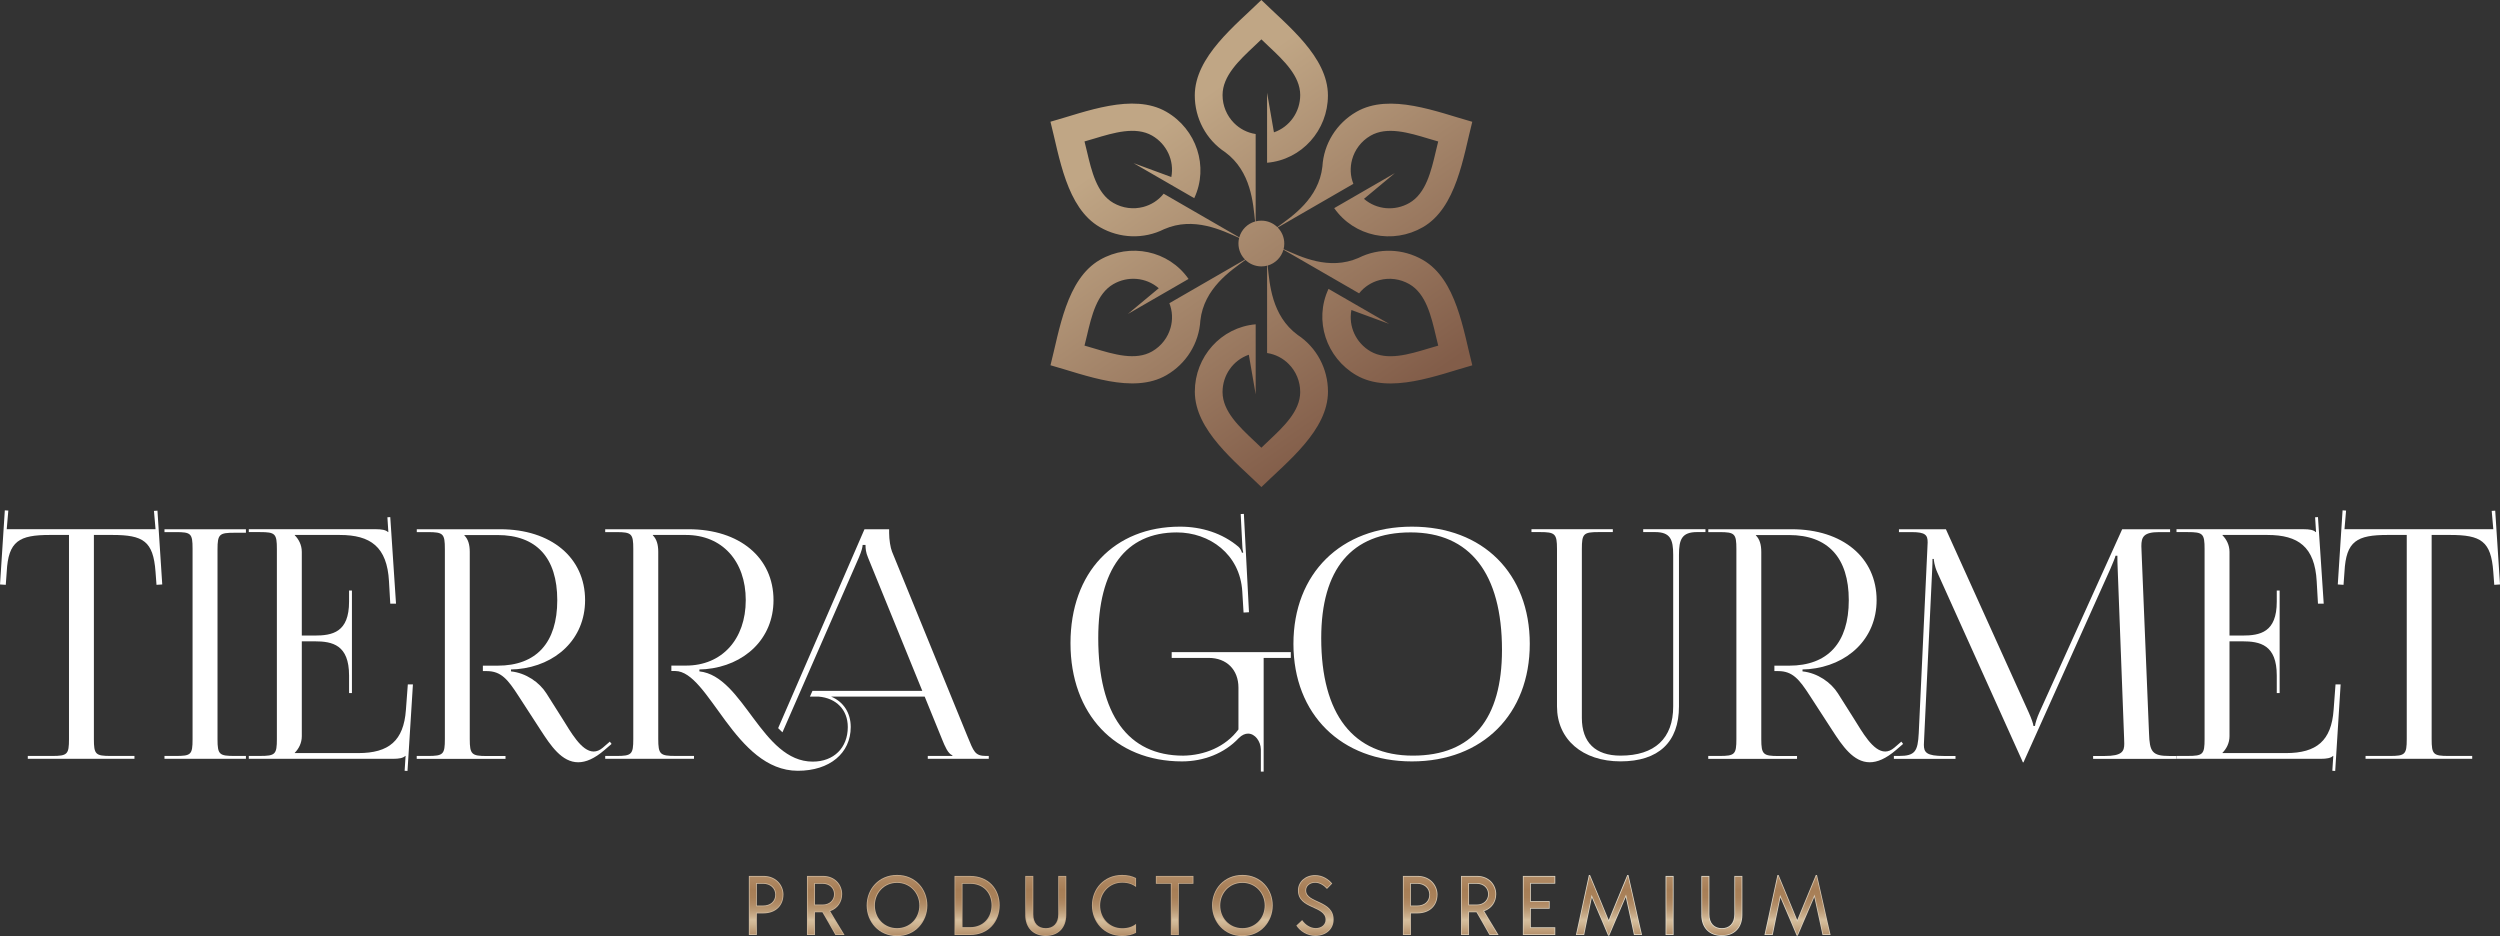 <?xml version="1.0" encoding="UTF-8"?> <svg xmlns="http://www.w3.org/2000/svg" xmlns:xlink="http://www.w3.org/1999/xlink" id="Capa_1" data-name="Capa 1" viewBox="0 0 939.94 351.95"><rect x="0" y="0" width="939.94" height="351.95" fill="#333333" stroke="none"/><defs><style> .cls-1 { fill: url(#linear-gradient); } .cls-1, .cls-2, .cls-3, .cls-4, .cls-5 { stroke-width: 0px; } .cls-2 { fill: none; } .cls-6 { clip-path: url(#clippath-1); } .cls-3 { fill: url(#linear-gradient-2); } .cls-4 { fill: url(#linear-gradient-3); } .cls-5 { fill: #fff; } </style><linearGradient id="linear-gradient" x1="284.9" y1="508" x2="681.51" y2="175.73" gradientUnits="userSpaceOnUse"><stop offset="0" stop-color="#e6e2d5"></stop><stop offset=".11" stop-color="#d8cab5"></stop><stop offset=".23" stop-color="#cdb69b"></stop><stop offset=".34" stop-color="#c6aa8b"></stop><stop offset=".43" stop-color="#c4a686"></stop><stop offset=".73" stop-color="#e4e0d2"></stop><stop offset=".8" stop-color="#d7c9b5"></stop><stop offset=".88" stop-color="#cbb59b"></stop><stop offset=".95" stop-color="#c4a98b"></stop><stop offset="1" stop-color="#c2a586"></stop></linearGradient><linearGradient id="linear-gradient-2" x1="484.87" y1="319.29" x2="484.87" y2="354.66" gradientUnits="userSpaceOnUse"><stop offset="0" stop-color="#c5a785"></stop><stop offset=".43" stop-color="#a77e56"></stop><stop offset=".51" stop-color="#a98159"></stop><stop offset=".58" stop-color="#b08a64"></stop><stop offset=".65" stop-color="#bb9b76"></stop><stop offset=".72" stop-color="#ccb18f"></stop><stop offset=".75" stop-color="#d6bf9e"></stop><stop offset=".8" stop-color="#ceb491"></stop><stop offset=".89" stop-color="#b99671"></stop><stop offset="1" stop-color="#9c6e45"></stop></linearGradient><clipPath id="clippath-1"><path class="cls-2" d="M476.39,61.19c13.07-1.12,22.88-12.25,22.88-25.3,0-14.55-15.33-26.39-25.03-35.89-9.7,9.51-25.03,21.34-25.03,35.89,0,8.6,4.26,16.62,11.43,21.33,9.77,7.21,10.51,19.19,11.24,26.06-2.88.81-5.14,3.09-5.94,5.97l-28.43-16.42c-2,2.51-4.72,4.21-7.7,4.99-3.64.95-7.67.51-11.22-1.53-6.22-3.59-8.17-11.93-9.93-19.38-.3-1.27-.59-2.52-.91-3.73,1.21-.34,2.43-.7,3.69-1.08,7.33-2.21,15.53-4.68,21.75-1.1,5.45,3.15,8.39,9.38,7.2,15.56l-14.19-5.22c7.6,4.39,15.21,8.78,22.81,13.17,5.57-11.88.83-25.94-10.47-32.47-12.59-7.27-30.52.08-43.59,3.73,3.38,13.15,5.96,32.34,18.56,39.62,7.45,4.3,16.52,4.62,24.19.77,11.13-4.86,21.87.49,28.19,3.29-.17.67-.26,1.38-.26,2.1,0,2.35.94,4.48,2.47,6.03l-28.44,16.42c1.18,2.98,1.29,6.19.47,9.16-1,3.63-3.39,6.9-6.94,8.95-6.22,3.59-14.42,1.11-21.75-1.09-1.25-.38-2.48-.75-3.69-1.08.31-1.21.61-2.46.91-3.73,1.75-7.45,3.71-15.79,9.93-19.38,5.46-3.15,12.32-2.58,17.08,1.54l-11.62,9.68c7.61-4.39,15.21-8.78,22.82-13.17-7.51-10.76-22.05-13.69-33.35-7.17-12.6,7.28-15.19,26.47-18.56,39.62,13.08,3.64,30.99,11.01,43.59,3.73,7.45-4.3,12.26-12,12.76-20.56,1.36-12.07,11.36-18.71,16.95-22.77,1.55,1.5,3.66,2.43,5.99,2.43.74,0,1.46-.1,2.15-.27v32.84c3.17.47,6.01,1.98,8.17,4.17,2.64,2.68,4.28,6.39,4.28,10.49,0,7.17-6.25,13.04-11.82,18.29-.95.89-1.89,1.78-2.78,2.65-.89-.87-1.83-1.75-2.78-2.65-5.57-5.24-11.82-11.11-11.82-18.29,0-6.3,3.93-11.96,9.88-14.02l2.58,14.91c0-8.78,0-17.57,0-26.35-13.07,1.13-22.88,12.25-22.88,25.3,0,14.54,15.33,26.39,25.03,35.89,9.7-9.5,25.03-21.33,25.03-35.89,0-8.6-4.26-16.62-11.43-21.33-9.77-7.21-10.51-19.19-11.25-26.06,2.87-.81,5.14-3.09,5.94-5.97l28.44,16.42c2-2.51,4.72-4.21,7.7-4.99,3.64-.95,7.67-.51,11.22,1.54,6.21,3.59,8.17,11.93,9.93,19.38.3,1.27.59,2.52.9,3.73-1.21.34-2.43.71-3.69,1.08-7.33,2.21-15.53,4.68-21.75,1.09-5.45-3.15-8.39-9.38-7.2-15.56l14.2,5.22c-7.61-4.39-15.21-8.78-22.81-13.17-5.56,11.88-.83,25.94,10.47,32.47,12.59,7.27,30.52-.08,43.59-3.73-3.39-13.15-5.96-32.34-18.57-39.62-7.45-4.3-16.52-4.62-24.19-.77-11.13,4.86-21.88-.49-28.19-3.29.17-.67.26-1.37.26-2.1,0-2.34-.94-4.47-2.47-6.03l28.44-16.42c-1.18-2.98-1.29-6.19-.47-9.16,1-3.63,3.39-6.9,6.94-8.95,6.22-3.59,14.42-1.11,21.75,1.1,1.25.38,2.48.74,3.68,1.08-.31,1.21-.6,2.46-.9,3.73-1.75,7.45-3.72,15.8-9.93,19.38-5.46,3.15-12.33,2.58-17.08-1.54l11.62-9.68c-7.61,4.39-15.21,8.78-22.81,13.17,7.51,10.76,22.06,13.69,33.35,7.16,12.6-7.27,15.19-26.47,18.56-39.62-13.08-3.64-30.99-11.01-43.59-3.73-7.45,4.3-12.26,11.99-12.76,20.56-1.36,12.07-11.37,18.7-16.95,22.77-1.55-1.5-3.66-2.43-5.99-2.43-.75,0-1.46.09-2.15.27v-32.84c-3.17-.47-6.01-1.98-8.17-4.17-2.64-2.68-4.28-6.39-4.28-10.48,0-7.18,6.24-13.05,11.82-18.29.96-.9,1.89-1.78,2.78-2.65.89.88,1.83,1.75,2.78,2.65,5.58,5.24,11.82,11.11,11.82,18.29,0,6.3-3.93,11.96-9.88,14.02l-2.58-14.9c0,8.78,0,17.56,0,26.34"></path></clipPath><linearGradient id="linear-gradient-3" x1="441.14" y1="43.91" x2="518.44" y2="155.17" gradientUnits="userSpaceOnUse"><stop offset="0" stop-color="#c0a685"></stop><stop offset="1" stop-color="#825d49"></stop></linearGradient></defs><g><g><path class="cls-1" d="M294.55,336.37c0,3.9-2.67,7.04-7.55,7.04h-2.44v8.12h-3.01v-22.21h5.46c4.88,0,7.55,3.55,7.55,7.04ZM291.48,336.37c0-2.32-1.81-4.09-4.6-4.09h-2.32v8.18h2.32c2.79,0,4.6-1.59,4.6-4.09Z"></path><path class="cls-1" d="M309.2,343h-2.79v8.53h-3.01v-22.21h6.03c4.54,0,7.2,3.33,7.2,6.85,0,2.89-1.62,5.42-4.5,6.41l5.39,8.95h-3.43l-4.88-8.53ZM306.41,340.09h2.89c2.54,0,4.28-1.62,4.28-3.9s-1.75-3.9-4.28-3.9h-2.89v7.8Z"></path><path class="cls-1" d="M325.85,340.43c0-6.15,4.5-11.48,11.42-11.48s11.39,5.33,11.39,11.48-4.5,11.52-11.39,11.52-11.42-5.33-11.42-11.52ZM345.65,340.43c0-4.54-3.39-8.5-8.38-8.5s-8.34,3.96-8.34,8.5,3.33,8.53,8.34,8.53,8.38-4,8.38-8.53Z"></path><path class="cls-1" d="M375.85,340.37c0,6.15-4.16,11.17-11.13,11.17h-5.84v-22.21h5.84c6.98,0,11.13,4.92,11.13,11.04ZM372.8,340.37c0-4.54-2.98-8.09-8.06-8.09h-2.86v16.31h2.86c5.08,0,8.06-3.78,8.06-8.22Z"></path><path class="cls-1" d="M385.48,344.05v-14.72h3.01v14.37c0,3.46,1.87,5.27,4.7,5.27s4.69-1.81,4.69-5.27v-14.37h3.01v14.72c0,4.69-2.89,7.83-7.71,7.83s-7.71-3.14-7.71-7.83Z"></path><path class="cls-1" d="M410.54,340.43c0-6.15,4.44-11.48,11.36-11.48,2.03,0,3.74.41,5.23,1.17v3.39c-1.27-1.02-2.95-1.65-5.2-1.65-4.98,0-8.31,4-8.31,8.56s3.33,8.57,8.31,8.57c2.25,0,3.93-.63,5.2-1.65v3.39c-1.49.76-3.2,1.17-5.23,1.17-6.92,0-11.36-5.33-11.36-11.48Z"></path><path class="cls-1" d="M448.7,332.28h-5.49v19.26h-3.01v-19.26h-5.62v-2.95h14.12v2.95Z"></path><path class="cls-1" d="M455.71,340.43c0-6.15,4.5-11.48,11.42-11.48s11.39,5.33,11.39,11.48-4.5,11.52-11.39,11.52-11.42-5.33-11.42-11.52ZM475.5,340.43c0-4.54-3.39-8.5-8.38-8.5s-8.34,3.96-8.34,8.5,3.33,8.53,8.34,8.53,8.38-4,8.38-8.53Z"></path><path class="cls-1" d="M487.39,347.99l2.19-2.06c1.24,1.78,3.11,3.01,5.11,3.01,2.22,0,3.68-1.36,3.68-3.14,0-5.33-10.37-3.81-10.37-11.07.03-3.2,2.73-5.71,6.44-5.71,2.82,0,5.08,1.52,6.44,3.17l-1.97,2.03c-1.08-1.21-2.67-2.32-4.41-2.32-2.03,0-3.43,1.21-3.43,2.86-.03,4.82,10.44,3.58,10.34,11.07-.03,3.33-2.6,6.03-6.92,6.03-3.01,0-5.68-1.68-7.11-3.87Z"></path><path class="cls-1" d="M540.46,336.37c0,3.9-2.67,7.04-7.55,7.04h-2.44v8.12h-3.01v-22.21h5.46c4.88,0,7.55,3.55,7.55,7.04ZM537.38,336.37c0-2.32-1.81-4.09-4.6-4.09h-2.32v8.18h2.32c2.79,0,4.6-1.59,4.6-4.09Z"></path><path class="cls-1" d="M555.11,343h-2.79v8.53h-3.01v-22.21h6.03c4.54,0,7.2,3.33,7.2,6.85,0,2.89-1.62,5.42-4.5,6.41l5.39,8.95h-3.43l-4.88-8.53ZM552.32,340.09h2.89c2.54,0,4.28-1.62,4.28-3.9s-1.75-3.9-4.28-3.9h-2.89v7.8Z"></path><path class="cls-1" d="M575.57,332.25v6.53h7.07v2.89h-7.07v6.95h9.17v2.92h-12.18v-22.21h12.18v2.92h-9.17Z"></path><path class="cls-1" d="M614.33,351.54l-3.08-14.24-6.22,14.5h-.41l-6.12-14.34-2.89,14.08h-3.11l4.88-22.55h.44l7.01,16.88,6.98-16.88h.44l5.11,22.55h-3.04Z"></path><path class="cls-1" d="M626.22,329.33h3.01v22.21h-3.01v-22.21Z"></path><path class="cls-1" d="M639.67,344.05v-14.72h3.01v14.37c0,3.46,1.87,5.27,4.7,5.27s4.69-1.81,4.69-5.27v-14.37h3.01v14.72c0,4.69-2.89,7.83-7.71,7.83s-7.71-3.14-7.71-7.83Z"></path><path class="cls-1" d="M685.22,351.54l-3.08-14.24-6.22,14.5h-.41l-6.12-14.34-2.89,14.08h-3.11l4.88-22.55h.44l7.01,16.88,6.98-16.88h.44l5.11,22.55h-3.05Z"></path></g><g><path class="cls-3" d="M281.85,351.24v-21.61h5.16c4.71,0,7.25,3.47,7.25,6.74,0,4.1-2.85,6.74-7.25,6.74h-2.74v8.12h-2.41ZM284.26,340.77h2.62c2.98,0,4.9-1.72,4.9-4.39s-2.01-4.39-4.9-4.39h-2.62v8.78Z"></path><path class="cls-3" d="M314.26,351.24l-4.88-8.53h-3.27v8.53h-2.41v-21.61h5.73c4.48,0,6.9,3.38,6.9,6.55,0,2.87-1.65,5.22-4.3,6.12l-.35.12,5.31,8.81h-2.72ZM306.11,340.39h3.19c2.7,0,4.58-1.73,4.58-4.2s-1.88-4.2-4.58-4.2h-3.19v8.4Z"></path><path class="cls-3" d="M337.27,351.65c-6.34,0-11.12-4.82-11.12-11.22s4.78-11.18,11.12-11.18,11.09,4.81,11.09,11.18-4.77,11.22-11.09,11.22ZM337.27,331.63c-4.93,0-8.64,3.78-8.64,8.8s3.72,8.83,8.64,8.83,8.67-3.88,8.67-8.83-3.81-8.8-8.67-8.8Z"></path><path class="cls-3" d="M359.17,351.24v-21.61h5.54c6.38,0,10.83,4.42,10.83,10.74s-4.46,10.87-10.83,10.87h-5.54ZM361.59,348.89h3.16c4.92,0,8.36-3.5,8.36-8.52s-3.36-8.39-8.36-8.39h-3.16v16.91Z"></path><path class="cls-3" d="M393.19,351.59c-4.57,0-7.41-2.89-7.41-7.54v-14.42h2.41v14.07c0,3.49,1.87,5.57,5,5.57s4.99-2.08,4.99-5.57v-14.07h2.41v14.42c0,4.65-2.84,7.54-7.41,7.54Z"></path><path class="cls-3" d="M421.9,351.62c-6.3,0-11.06-4.81-11.06-11.18s4.75-11.18,11.06-11.18c1.86,0,3.48.35,4.93,1.06v2.62c-1.34-.9-2.99-1.36-4.9-1.36-4.91,0-8.61,3.81-8.61,8.86s3.7,8.87,8.61,8.87c1.92,0,3.56-.46,4.9-1.36v2.62c-1.46.71-3.08,1.06-4.93,1.06Z"></path><polygon class="cls-3" points="440.5 351.24 440.5 331.98 434.88 331.98 434.88 329.63 448.4 329.63 448.4 331.98 442.91 331.98 442.91 351.24 440.5 351.24"></polygon><path class="cls-3" d="M467.13,351.65c-6.34,0-11.12-4.82-11.12-11.22s4.78-11.18,11.12-11.18,11.09,4.81,11.09,11.18-4.77,11.22-11.09,11.22ZM467.13,331.63c-4.93,0-8.64,3.78-8.64,8.8s3.72,8.83,8.64,8.83,8.67-3.88,8.67-8.83-3.81-8.8-8.67-8.8Z"></path><path class="cls-3" d="M494.5,351.56c-2.64,0-5.19-1.35-6.71-3.53l1.75-1.65c1.36,1.8,3.26,2.86,5.15,2.86,2.31,0,3.98-1.45,3.98-3.44,0-2.65-2.31-3.7-4.76-4.81-2.76-1.25-5.61-2.54-5.61-6.26.03-3.08,2.67-5.41,6.14-5.41,3.09,0,5.15,1.86,6.04,2.86l-1.56,1.61c-1.33-1.39-2.93-2.18-4.42-2.18-2.16,0-3.73,1.33-3.73,3.16-.02,2.34,2.18,3.34,4.51,4.41,2.89,1.33,5.88,2.7,5.83,6.66-.03,3.38-2.75,5.73-6.62,5.73Z"></path><path class="cls-3" d="M527.75,351.24v-21.61h5.16c4.71,0,7.25,3.47,7.25,6.74,0,4.1-2.85,6.74-7.25,6.74h-2.74v8.12h-2.41ZM530.17,340.77h2.62c2.98,0,4.9-1.72,4.9-4.39s-2.01-4.39-4.9-4.39h-2.62v8.78Z"></path><path class="cls-3" d="M560.17,351.24l-4.88-8.53h-3.27v8.53h-2.41v-21.61h5.73c4.48,0,6.9,3.38,6.9,6.55,0,2.87-1.65,5.22-4.3,6.12l-.35.12,5.31,8.81h-2.72ZM552.02,340.39h3.19c2.7,0,4.58-1.73,4.58-4.2s-1.88-4.2-4.58-4.2h-3.19v8.4Z"></path><polygon class="cls-3" points="572.86 351.24 572.86 329.63 584.44 329.63 584.44 331.95 575.27 331.95 575.27 339.08 582.35 339.08 582.35 341.37 575.27 341.37 575.27 348.92 584.44 348.92 584.44 351.24 572.86 351.24"></polygon><polygon class="cls-3" points="604.82 351.49 598.4 336.45 595.37 351.24 592.88 351.24 597.64 329.28 604.85 346.64 612.03 329.28 612.03 329.28 617 351.24 614.57 351.24 611.35 336.31 604.84 351.49 604.82 351.49"></polygon><rect class="cls-3" x="626.52" y="329.63" width="2.41" height="21.61"></rect><path class="cls-3" d="M647.38,351.59c-4.57,0-7.41-2.89-7.41-7.54v-14.42h2.41v14.07c0,3.49,1.87,5.57,5,5.57s4.99-2.08,4.99-5.57v-14.07h2.41v14.42c0,4.65-2.84,7.54-7.41,7.54Z"></path><polygon class="cls-3" points="675.71 351.49 669.29 336.45 666.26 351.24 663.77 351.24 668.53 329.28 675.74 346.64 682.92 329.28 682.92 329.28 687.89 351.24 685.46 351.24 682.24 336.31 675.73 351.49 675.71 351.49"></polygon></g></g><g><path class="cls-5" d="M10.45,284.22h9.13c5.76,0,6.36-.6,6.36-6.36v-76.73h-7.2c-11.53,0-15.61,2.28-16.21,13.81l-.36,4.94-2.16-.14,1.8-27.86,1.32.08-.6,7.01h55.95s-.6-6.89-.6-6.89l1.32-.08,1.8,27.74-2.16.14-.37-4.94c-.84-11.53-4.68-13.81-16.21-13.81h-6.96v76.73c0,5.76.6,6.36,6.36,6.36h8.89v1.08H10.45v-1.08Z"></path><path class="cls-5" d="M61.84,284.22h4.2c5.76,0,6.36-.48,6.36-6.24v-71.68c0-5.76-.6-6.24-6.36-6.24h-4.2v-1.08h30.62v1.32h-4.2c-5.76,0-6.48.48-6.48,6.24v71.44c0,5.76.72,6.24,6.48,6.24h4.2v1.08h-30.62v-1.08Z"></path><path class="cls-5" d="M131.24,260.57v-6.6c0-11.53-6.24-12.85-12.97-12.85h-4.8v35.66c0,2.64-1.2,4.8-2.64,6.24v.12h23.89c11.53,0,17.05-4.68,17.89-16.21l.72-9.61h1.92l-2.04,32.54-1.08-.07.36-5.58h-.12c-.84.84-2.52,1.08-4.44,1.08h-54.39v-1.08h4.2c5.76,0,6.36-.6,6.36-6.36v-71.44c0-5.76-.6-6.36-6.36-6.36h-4.2v-1.08h47.91c1.92,0,3.6.24,4.44,1.08h.12l-.36-5.57,1.08-.07,2.16,32.54h-2.16l-.48-8.41c-.72-12.97-6.96-17.41-18.49-17.41h-16.93v.12c1.44,1.44,2.64,3.6,2.64,6.24v31.46h4.8c6.72,0,12.97-1.2,12.97-12.73v-4.2h1.08v38.54h-1.08Z"></path><path class="cls-5" d="M156.7,284.22h4.2c5.76,0,6.36-.6,6.36-6.36v-71.44c0-5.76-.6-6.36-6.36-6.36h-4.2v-1.08h31.34c19.21,0,31.94,10.69,31.94,26.66,0,14.65-11.05,24.62-25.46,25.94l-2.4.12v.72c5.64.6,10.69,4.11,13.33,8.29l6,9.49c3.08,4.87,7.13,12.35,11.75,12.35,1.11,0,2.26-.43,3.44-1.44l2.64-2.28.66.86-2.64,2.28c-3.83,3.3-7.08,4.62-9.91,4.62-6.15,0-10.32-6.23-14.1-12.06l-8.41-12.97c-3.96-6.12-6.48-9.25-11.89-9.25h-1.44v-2.04h5.52c14.59,0,22.45-8.62,22.45-24.62s-7.86-24.49-22.45-24.49h-12.49v.12c1.44,1.44,2.04,3.48,2.04,6.24v70.36c0,5.76.72,6.36,6.48,6.36h6.96v1.08h-33.38v-1.08Z"></path><path class="cls-5" d="M227.54,284.22h4.2c5.76,0,6.36-.6,6.36-6.36v-71.44c0-5.76-.6-6.36-6.36-6.36h-4.2v-1.08h31.34c19.21,0,31.94,10.69,31.94,26.66,0,14.65-11.05,24.62-25.46,25.94l-2.4.12v.72c16.66,1.77,23.32,33.93,42.61,33.93,7.91,0,13.18-5.2,13.18-13,0-6.48-4.31-10.89-10.98-11.45h-3.26l.96-2.16h41.29l-20.39-50.07c-.84-1.92-.96-3.48-.96-4.8h-1.08c0,.72-.36,2.28-1.44,4.8l-28.71,65.66-1.62-1.57,32.46-74.78h9.27v1.44c0,2.4.49,5.52,1.08,6.96l28.34,69.4c2.4,5.76,2.76,7.44,7.08,7.44h.96v1.08h-22.93v-1.08h9.25v-.24c-1.68-.6-2.88-3.6-3.72-5.64l-6.7-16.45h-35.2c4.59,1.9,7.4,6.04,7.4,11.45,0,9.87-7.95,16.45-19.88,16.45-23.74,0-33.37-37.51-46.12-37.51h-1.44v-2.04h5.52c13.45,0,22.45-9.85,22.45-24.62s-8.98-24.49-22.45-24.49h-12.49v.12c1.44,1.44,2.04,3.48,2.04,6.24v70.36c0,5.76.72,6.36,6.48,6.36h6.96v1.08h-33.38v-1.08Z"></path><path class="cls-5" d="M474.05,290.11v-8.41c-.09-2.98-2.17-5.88-4.82-5.88-1.09,0-2.28.49-3.47,1.68-5.4,5.76-13.21,8.77-21.37,8.77-25.14,0-41.91-17.77-41.91-44.43s16.47-43.83,41.18-43.83c8.17,0,15.96,2.48,21.97,7.56.65.55,1.08,1.44,1.32,2.28l.48-.12c-.24-.96-.36-1.68-.36-2.76l-.6-11.7,1.2-.06,1.92,36.98-2.04.12-.48-7.92c-.85-14.1-12.37-22.21-24.61-22.21-19.2,0-29.54,13.83-29.54,39.74,0,28.72,11.18,44.19,31.94,44.19,7.92-.12,15.85-3.24,20.77-9.85v-15.73c0-6.72-4.44-11.17-11.17-11.17h-13.93v-2.16h44.79v2.16h-10.21v42.75h-1.08Z"></path><path class="cls-5" d="M486.3,242.08c0-26.44,17.82-44.07,44.55-44.07s44.31,17.63,44.31,44.07-17.72,44.19-44.31,44.19-44.55-17.67-44.55-44.19ZM564.71,244.36c0-28.72-12.02-44.19-34.34-44.19s-33.62,13.91-33.62,39.74c0,28.72,12.06,44.19,34.46,44.19s33.5-13.91,33.5-39.74Z"></path><path class="cls-5" d="M606.38,198.97v1.08h-5.28c-5.76,0-6.36.6-6.36,6.36v63.52c0,9.21,5.08,14.17,14.53,14.17,12.88,0,19.81-6.47,19.81-18.49v-57.03c0-5.76-1.08-8.53-6.84-8.53h-4.44v-1.08h23.41v1.08h-3.12c-5.76,0-6.84,2.76-6.84,8.53v57.03c0,13.42-7.69,20.65-21.97,20.65s-23.89-8.26-23.89-20.65v-59.2c0-5.76-.72-6.36-6.48-6.36h-3.12v-1.08h30.62Z"></path><path class="cls-5" d="M642.28,284.22h4.2c5.76,0,6.36-.6,6.36-6.36v-71.44c0-5.76-.6-6.36-6.36-6.36h-4.2v-1.08h31.34c19.21,0,31.94,10.69,31.94,26.66,0,14.65-11.05,24.62-25.46,25.94l-2.4.12v.72c5.64.6,10.69,4.11,13.33,8.29l6,9.49c3.08,4.87,7.13,12.35,11.75,12.35,1.11,0,2.26-.43,3.44-1.44l2.64-2.28.66.86-2.64,2.28c-3.83,3.3-7.08,4.62-9.91,4.62-6.15,0-10.32-6.23-14.1-12.06l-8.41-12.97c-3.96-6.12-6.48-9.25-11.89-9.25h-1.44v-2.04h5.52c14.59,0,22.45-8.62,22.45-24.62s-7.86-24.49-22.45-24.49h-12.49v.12c1.44,1.44,2.04,3.48,2.04,6.24v70.36c0,5.76.72,6.36,6.48,6.36h6.96v1.08h-33.38v-1.08Z"></path><path class="cls-5" d="M712.04,284.22h1.92c6.12,0,7.08-1.8,7.44-8.52l3.24-69.28c.05-.96.11-1.8.11-2.52,0-2.72-.82-3.84-5.99-3.84h-4.8v-1.08h17.65l31.1,68.8c1.08,2.4,1.8,4.44,1.8,5.16h.6c0-.72.84-3.36,1.68-5.16l31.1-68.8h18.01v1.08h-4.08c-5.83,0-6.72,1.78-6.72,5.28,0,.96.07,2.04.12,3.25l2.76,67.12c.24,6.84,1.08,8.52,7.68,8.52h2.64v1.08h-31.34v-1.08h4.32c6.6,0,7.39-1.75,7.39-4.61,0-.65-.04-1.36-.06-2.11l-2.4-63.28c-.12-2.16-.12-3.96-.12-5.28h-.72c0,.36-.84,2.4-1.92,4.92l-32.3,71.92-.36.84h-.24l-.36-.84-31.82-70.6c-1.08-2.4-1.32-4.68-1.32-5.04h-.48c0,1.08,0,1.92-.12,4.08l-3,63.04c-.05,1.03-.12,1.93-.12,2.72,0,2.91.98,4.24,7.57,4.24h4.32v1.08h-23.17v-1.08Z"></path><path class="cls-5" d="M856.01,260.57v-6.6c0-11.53-6.24-12.85-12.97-12.85h-4.8v35.66c0,2.64-1.2,4.8-2.64,6.24v.12h23.89c11.53,0,17.05-4.68,17.89-16.21l.72-9.61h1.92l-2.04,32.54-1.08-.07.36-5.58h-.12c-.84.84-2.52,1.08-4.44,1.08h-54.39v-1.08h4.2c5.76,0,6.36-.6,6.36-6.36v-71.44c0-5.76-.6-6.36-6.36-6.36h-4.2v-1.08h47.91c1.92,0,3.6.24,4.44,1.08h.12l-.36-5.57,1.08-.07,2.16,32.54h-2.16l-.48-8.41c-.72-12.97-6.96-17.41-18.49-17.41h-16.93v.12c1.44,1.44,2.64,3.6,2.64,6.24v31.46h4.8c6.72,0,12.97-1.2,12.97-12.73v-4.2h1.08v38.54h-1.08Z"></path><path class="cls-5" d="M889.39,284.22h9.13c5.76,0,6.36-.6,6.36-6.36v-76.73h-7.2c-11.53,0-15.61,2.28-16.21,13.81l-.36,4.94-2.16-.14,1.8-27.86,1.32.08-.6,7.01h55.95s-.6-6.89-.6-6.89l1.32-.08,1.8,27.74-2.16.14-.37-4.94c-.84-11.53-4.68-13.81-16.21-13.81h-6.96v76.73c0,5.76.6,6.36,6.36,6.36h8.89v1.08h-40.1v-1.08Z"></path></g><g class="cls-6"><rect class="cls-4" x="394.95" width="158.59" height="183.12"></rect></g></svg> 